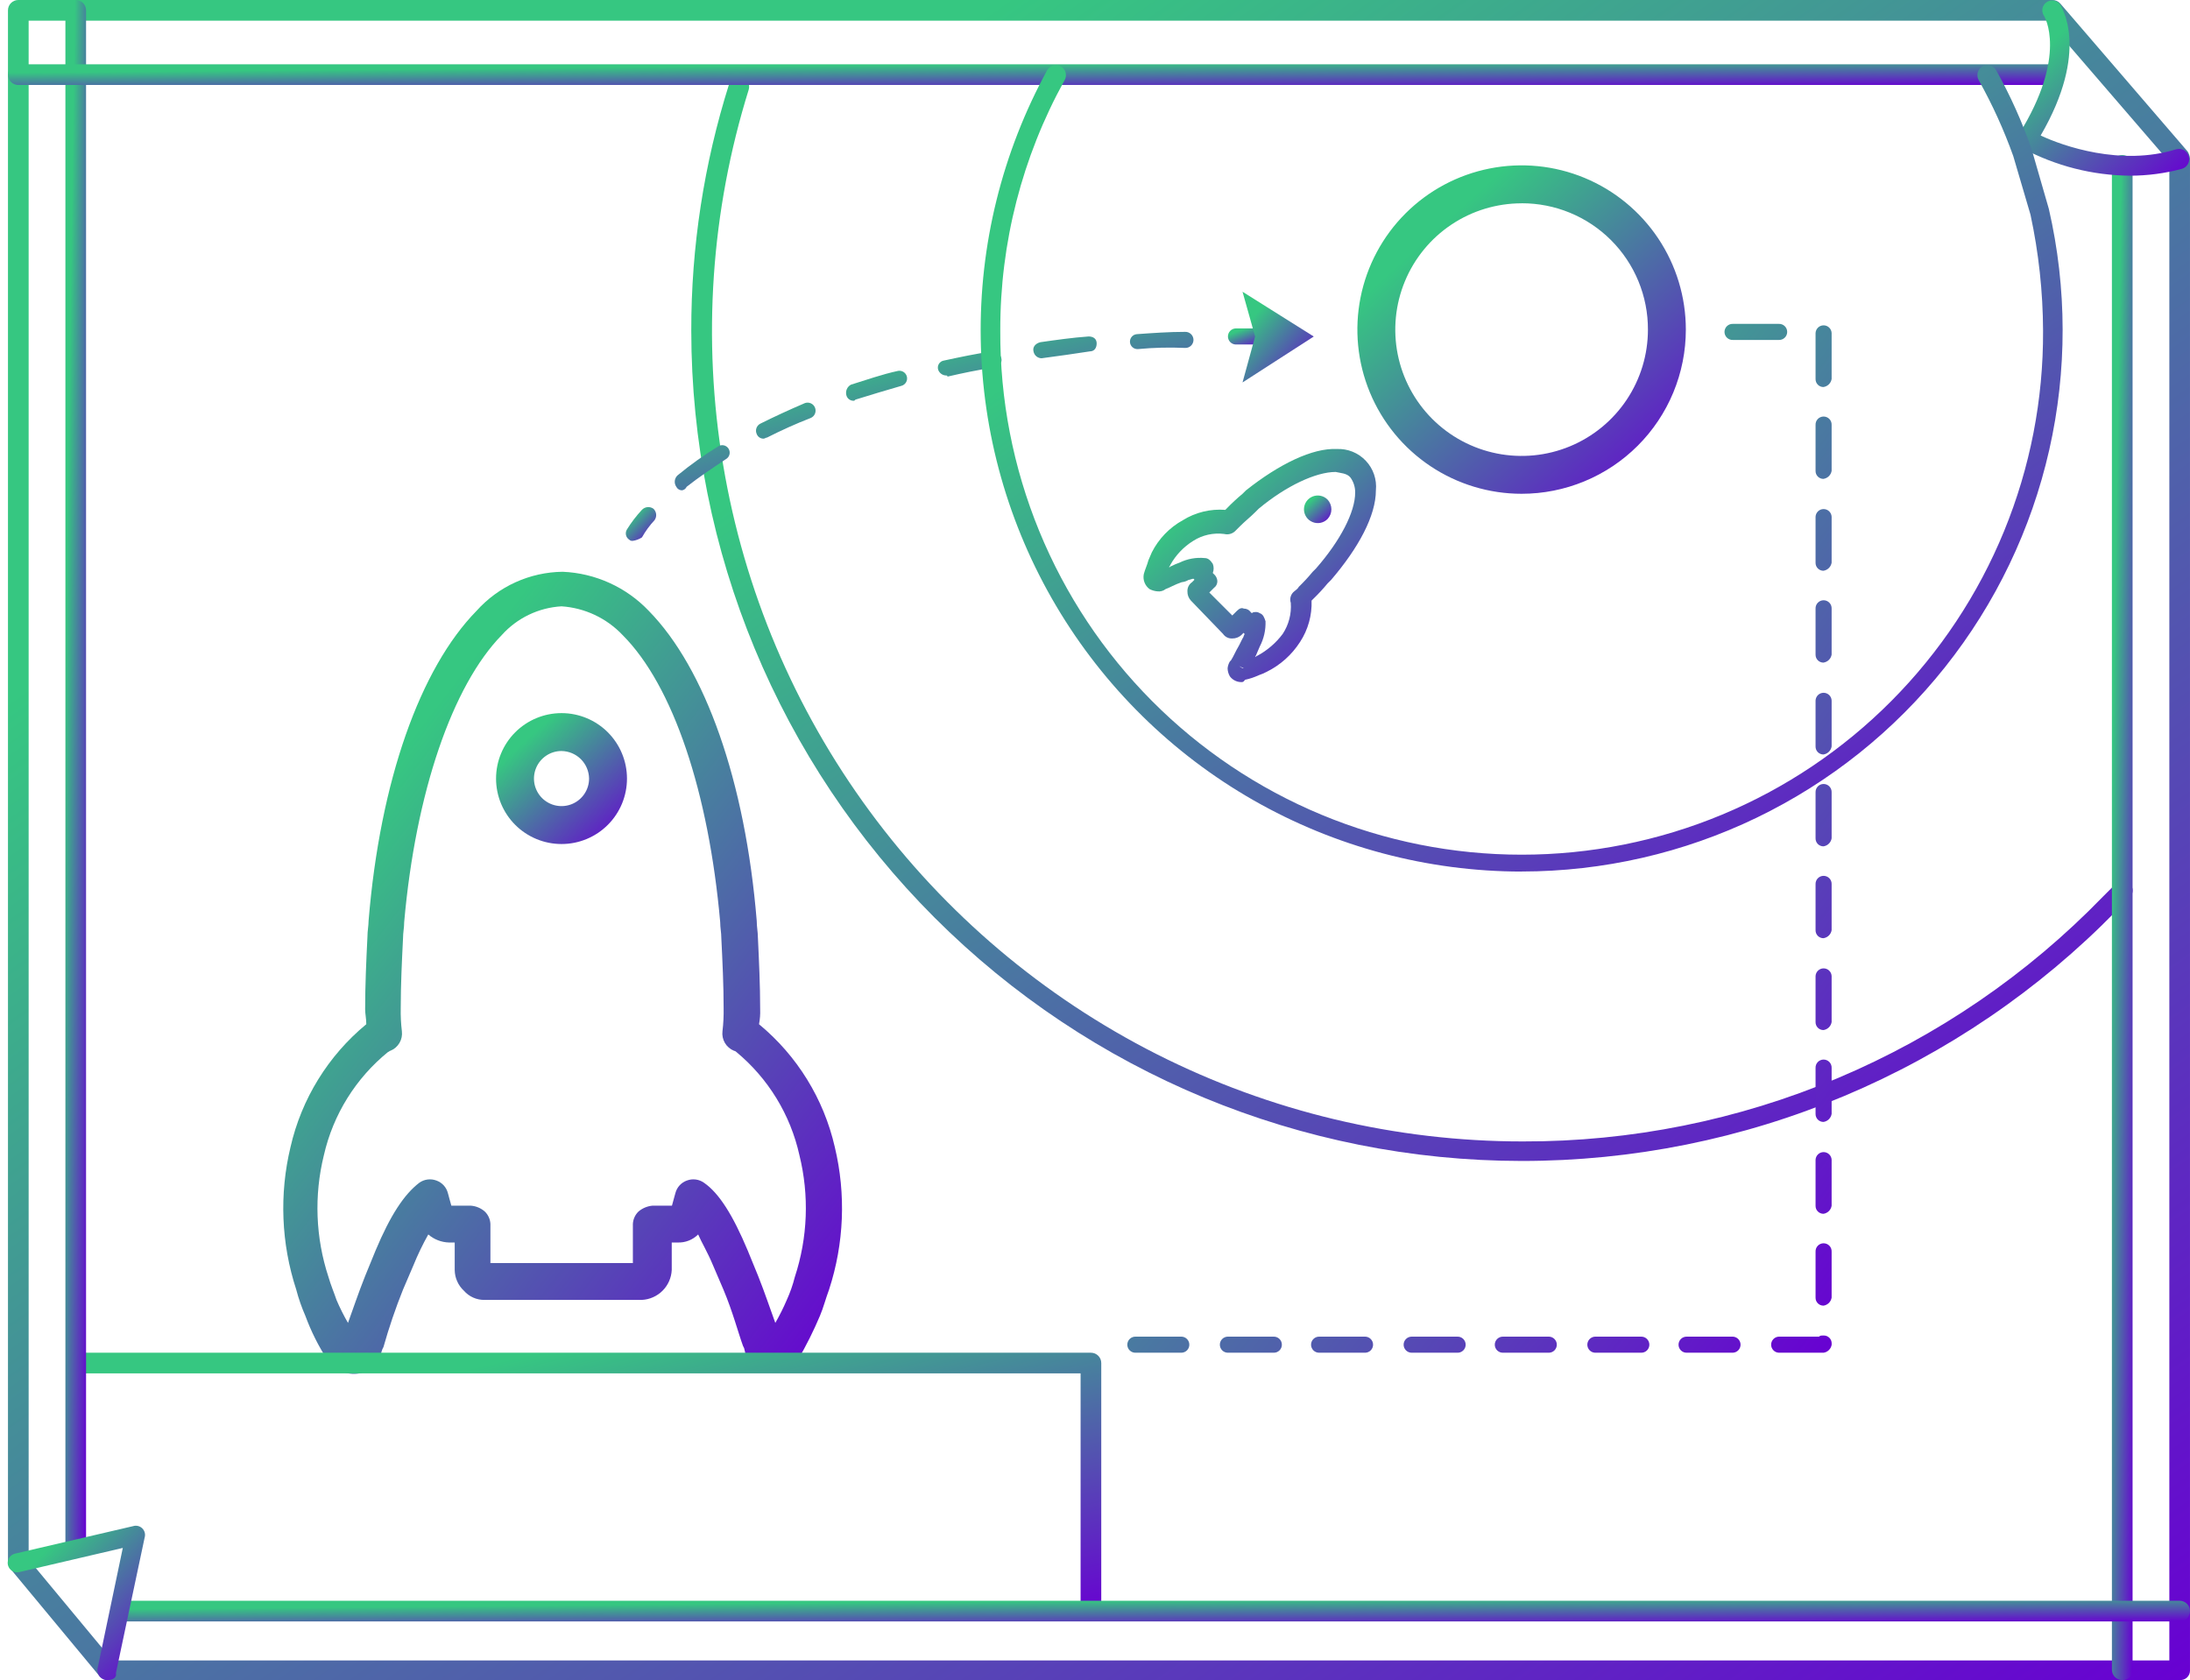 <svg width="189" height="145" viewBox="0 0 189 145" fill="none" xmlns="http://www.w3.org/2000/svg">
<g clip-path="url(#clip0_304_1146)">
<path d="M188.109 145H9.311C9.181 145.004 9.051 144.979 8.931 144.928C8.812 144.876 8.704 144.8 8.617 144.703L0.886 135.387C0.777 135.206 0.709 135.003 0.688 134.792V0.892C0.688 0.775 0.711 0.659 0.755 0.55C0.8 0.442 0.866 0.343 0.949 0.261C1.032 0.178 1.13 0.112 1.239 0.067C1.347 0.023 1.463 -0 1.58 0H177.106C177.237 -0.003 177.366 0.021 177.486 0.073C177.606 0.124 177.713 0.201 177.801 0.298L188.802 13.083C188.911 13.264 188.979 13.467 188.999 13.677V144.207C188.997 144.319 188.972 144.43 188.926 144.532C188.879 144.634 188.812 144.725 188.728 144.799C188.644 144.874 188.546 144.93 188.439 144.965C188.333 144.999 188.22 145.012 188.109 145ZM9.708 143.313H187.217V13.975L176.711 1.784H2.472V134.594L9.708 143.313Z" fill="url(#paint0_linear_304_1146)"/>
<path d="M66.597 118.439H66.101C65.616 118.33 65.17 118.09 64.813 117.745C64.515 117.447 64.416 117.249 64.218 116.357L64.12 116.16C63.723 115.075 63.228 113.186 62.432 111.303L61.54 109.222C61.045 108.032 60.549 107.239 60.252 106.546C60.018 106.778 59.739 106.96 59.432 107.08C59.125 107.199 58.797 107.254 58.468 107.24H57.972V109.618C57.938 110.291 57.656 110.926 57.18 111.402C56.703 111.878 56.068 112.161 55.395 112.195H41.819C41.482 112.201 41.147 112.132 40.839 111.995C40.531 111.858 40.257 111.656 40.035 111.402C39.789 111.174 39.592 110.898 39.456 110.591C39.319 110.285 39.246 109.954 39.242 109.618V107.24H38.746C38.09 107.221 37.459 106.976 36.962 106.546C36.476 107.409 36.046 108.303 35.674 109.222L34.782 111.303C34.132 112.924 33.569 114.578 33.095 116.258L32.996 116.456C32.698 117.348 32.698 117.541 32.301 117.843C31.944 118.189 31.498 118.429 31.013 118.538C30.485 118.629 29.942 118.566 29.45 118.355C28.958 118.143 28.538 117.794 28.241 117.348C27.476 116.166 26.845 114.902 26.358 113.581C26.035 112.844 25.769 112.081 25.565 111.302C24.266 107.329 24.095 103.073 25.07 99.008C26.02 94.847 28.32 91.118 31.611 88.401C31.611 87.906 31.512 87.509 31.512 87.112C31.512 85.031 31.611 82.85 31.71 80.869C31.71 80.374 31.809 79.878 31.809 79.482C32.799 67.39 36.268 57.677 41.124 52.724C42.062 51.677 43.207 50.836 44.487 50.255C45.766 49.675 47.153 49.366 48.558 49.349C51.379 49.468 54.044 50.678 55.991 52.724C60.847 57.679 64.316 67.392 65.307 79.482C65.307 79.977 65.406 80.472 65.406 80.869C65.504 82.951 65.603 85.032 65.603 87.112C65.62 87.544 65.587 87.977 65.504 88.401C68.795 91.118 71.095 94.847 72.046 99.008C73.019 103.073 72.847 107.328 71.55 111.302C71.253 112.095 71.055 112.888 70.757 113.581C70.21 114.875 69.581 116.133 68.875 117.348C68.599 117.686 68.251 117.96 67.858 118.148C67.464 118.337 67.033 118.436 66.597 118.439ZM48.459 52.332C46.482 52.447 44.63 53.338 43.305 54.81C39.043 59.171 35.872 68.388 34.881 79.588C34.881 80.083 34.782 80.48 34.782 80.975C34.683 82.958 34.584 85.038 34.584 87.021C34.57 87.683 34.603 88.346 34.683 89.004C34.727 89.355 34.654 89.711 34.475 90.016C34.295 90.321 34.02 90.558 33.693 90.691C33.594 90.691 33.594 90.79 33.495 90.79C30.701 93.06 28.749 96.2 27.95 99.709C27.094 103.179 27.231 106.82 28.347 110.215C28.545 110.909 28.842 111.602 29.041 112.198C29.331 112.878 29.662 113.54 30.032 114.18C30.428 113.096 30.924 111.603 31.518 110.117C31.816 109.423 32.112 108.631 32.41 107.937C33.699 104.864 34.888 103.081 36.177 102.09C36.389 101.937 36.635 101.838 36.895 101.804C37.154 101.769 37.418 101.8 37.663 101.892C37.904 101.978 38.121 102.121 38.294 102.31C38.467 102.5 38.59 102.729 38.654 102.977C38.752 103.373 38.851 103.671 38.951 104.062H40.639C41.078 104.095 41.495 104.269 41.828 104.557C42.128 104.841 42.306 105.23 42.324 105.642V109.017H54.618V105.642C54.636 105.23 54.814 104.841 55.113 104.557C55.451 104.276 55.866 104.103 56.303 104.062H57.99C58.089 103.665 58.188 103.367 58.288 102.977C58.352 102.729 58.475 102.5 58.648 102.31C58.821 102.121 59.037 101.978 59.279 101.892C59.524 101.8 59.788 101.769 60.047 101.804C60.306 101.838 60.553 101.937 60.765 102.09C62.054 102.982 63.243 104.862 64.532 107.937C64.829 108.631 65.126 109.423 65.424 110.117C66.018 111.603 66.508 113.091 66.91 114.18C67.279 113.54 67.61 112.878 67.901 112.198C68.191 111.559 68.424 110.895 68.595 110.215C69.711 106.82 69.848 103.179 68.992 99.709C68.218 96.212 66.299 93.074 63.54 90.79C63.489 90.734 63.418 90.698 63.342 90.691C63.014 90.558 62.739 90.321 62.56 90.016C62.381 89.711 62.307 89.355 62.351 89.004C62.429 88.346 62.462 87.683 62.45 87.021C62.45 85.038 62.351 82.958 62.252 80.975C62.252 80.48 62.154 80.083 62.154 79.588C61.163 68.388 58.091 59.171 53.73 54.81C52.348 53.35 50.465 52.465 48.459 52.332Z" fill="url(#paint1_linear_304_1146)"/>
<path d="M48.46 72.847C47.718 72.848 46.983 72.702 46.298 72.418C45.612 72.134 44.989 71.718 44.465 71.194C43.94 70.669 43.524 70.046 43.24 69.361C42.956 68.675 42.81 67.94 42.81 67.198C42.81 65.7 43.406 64.263 44.465 63.203C45.525 62.144 46.962 61.549 48.46 61.549C49.958 61.549 51.395 62.144 52.455 63.203C53.514 64.263 54.109 65.7 54.109 67.198C54.109 67.94 53.964 68.675 53.68 69.361C53.396 70.046 52.98 70.669 52.455 71.194C51.931 71.718 51.308 72.134 50.622 72.418C49.937 72.702 49.202 72.848 48.46 72.847ZM48.46 64.819C47.99 64.819 47.53 64.958 47.139 65.22C46.748 65.481 46.443 65.852 46.263 66.287C46.083 66.721 46.036 67.2 46.127 67.661C46.219 68.122 46.446 68.546 46.778 68.879C47.111 69.211 47.535 69.438 47.996 69.529C48.457 69.621 48.935 69.574 49.37 69.394C49.804 69.214 50.176 68.909 50.437 68.518C50.699 68.127 50.838 67.667 50.838 67.197C50.829 66.569 50.576 65.969 50.132 65.525C49.688 65.082 49.088 64.829 48.46 64.82V64.819Z" fill="url(#paint2_linear_304_1146)"/>
<path d="M107.132 58.872C106.94 58.873 106.75 58.829 106.577 58.743C106.405 58.657 106.256 58.532 106.141 58.377C106.017 58.166 105.949 57.927 105.944 57.682C105.964 57.472 106.032 57.269 106.141 57.088L106.24 56.989C106.438 56.691 106.637 56.196 106.935 55.701L107.232 55.106C107.331 55.008 107.331 54.809 107.43 54.71C107.417 54.71 107.404 54.708 107.392 54.703C107.38 54.698 107.369 54.691 107.36 54.681C107.35 54.672 107.343 54.661 107.338 54.649C107.333 54.637 107.331 54.624 107.331 54.611L107.133 54.809C106.918 55.008 106.633 55.114 106.34 55.106C106.185 55.114 106.031 55.082 105.892 55.013C105.753 54.943 105.634 54.839 105.547 54.71L102.775 51.835C102.576 51.62 102.469 51.335 102.477 51.042C102.469 50.887 102.502 50.733 102.571 50.593C102.641 50.455 102.745 50.336 102.874 50.249L103.071 50.051C103.072 50.038 103.069 50.026 103.064 50.013C103.059 50.001 103.052 49.99 103.043 49.981C103.034 49.972 103.023 49.965 103.011 49.96C102.999 49.955 102.986 49.952 102.973 49.953C102.874 49.953 102.675 50.051 102.576 50.051C102.395 50.161 102.192 50.229 101.982 50.249C101.388 50.447 100.897 50.745 100.595 50.843C100.398 50.999 100.149 51.07 99.9 51.041C99.658 51.022 99.422 50.955 99.206 50.843C99.01 50.698 98.859 50.499 98.772 50.271C98.684 50.043 98.663 49.794 98.711 49.555C98.809 49.158 99.008 48.762 99.107 48.365C99.206 48.167 99.305 47.87 99.405 47.671C99.999 46.5 100.931 45.534 102.081 44.899C103.177 44.218 104.461 43.906 105.747 44.007L105.846 43.908C106.283 43.452 106.747 43.022 107.233 42.619L107.531 42.322C110.406 40.042 113.279 38.655 115.366 38.754C115.831 38.733 116.296 38.813 116.728 38.987C117.16 39.162 117.549 39.428 117.869 39.766C118.189 40.105 118.433 40.508 118.583 40.949C118.734 41.39 118.787 41.858 118.741 42.322C118.741 44.502 117.255 47.277 114.875 50.053L114.577 50.35C114.175 50.837 113.745 51.3 113.289 51.738L113.19 51.837C113.236 53.1 112.89 54.346 112.199 55.404C111.492 56.508 110.499 57.399 109.325 57.981C109.101 58.098 108.869 58.198 108.63 58.279C108.25 58.455 107.851 58.588 107.441 58.675C107.33 58.872 107.231 58.872 107.132 58.872ZM107.231 57.682H107.33L106.933 57.485L107.231 57.682ZM108.324 52.825C108.464 52.81 108.604 52.845 108.721 52.924C109.019 53.023 109.117 53.32 109.216 53.618C109.243 54.376 109.073 55.127 108.721 55.798C108.622 55.996 108.523 56.294 108.423 56.493C108.423 56.592 108.324 56.592 108.324 56.69C108.423 56.69 108.423 56.592 108.522 56.592C109.377 56.13 110.121 55.488 110.702 54.709C111.222 53.918 111.466 52.977 111.397 52.033C111.338 51.857 111.335 51.668 111.388 51.49C111.442 51.313 111.548 51.156 111.694 51.042C111.793 50.943 111.992 50.844 112.091 50.646C112.512 50.239 112.909 49.809 113.281 49.357L113.578 49.059C115.66 46.681 116.953 44.203 116.953 42.518C116.96 42.058 116.822 41.606 116.557 41.23C116.259 40.833 115.665 40.833 115.268 40.734C113.581 40.734 111.006 41.924 108.628 43.906L108.33 44.203C107.934 44.6 107.438 44.996 107.042 45.393L106.645 45.789C106.523 45.924 106.366 46.023 106.191 46.075C106.017 46.128 105.831 46.132 105.654 46.087C104.72 45.965 103.773 46.175 102.979 46.681C102.151 47.195 101.469 47.912 100.996 48.763C100.996 48.862 100.897 48.862 100.897 48.961C100.996 48.961 100.996 48.862 101.095 48.862C101.318 48.745 101.55 48.645 101.789 48.564C102.464 48.231 103.22 48.093 103.969 48.167C104.267 48.167 104.465 48.365 104.664 48.663C104.764 48.918 104.764 49.201 104.664 49.456L104.763 49.555C104.849 49.629 104.92 49.72 104.971 49.822C105.023 49.924 105.053 50.035 105.06 50.149C105.063 50.265 105.038 50.38 104.986 50.483C104.934 50.587 104.857 50.676 104.763 50.743L104.366 51.14L106.349 53.123L106.745 52.726C106.943 52.528 107.142 52.428 107.34 52.528C107.455 52.525 107.57 52.551 107.674 52.603C107.777 52.655 107.867 52.731 107.934 52.826L108.033 52.925C108.071 52.889 108.116 52.861 108.166 52.844C108.216 52.827 108.269 52.822 108.322 52.827L108.324 52.825Z" fill="url(#paint3_linear_304_1146)"/>
<path d="M114.565 43.114C114.399 42.948 114.187 42.835 113.956 42.789C113.725 42.744 113.486 42.767 113.268 42.858C113.051 42.948 112.865 43.101 112.735 43.296C112.604 43.492 112.534 43.722 112.534 43.958C112.534 44.193 112.604 44.423 112.735 44.619C112.865 44.814 113.051 44.967 113.268 45.057C113.486 45.148 113.725 45.171 113.956 45.126C114.187 45.08 114.399 44.967 114.565 44.801C114.781 44.573 114.901 44.271 114.901 43.958C114.901 43.644 114.781 43.342 114.565 43.114Z" fill="url(#paint4_linear_304_1146)"/>
<path d="M131.317 42.618C128.514 42.618 125.773 41.787 123.443 40.23C121.112 38.672 119.295 36.459 118.222 33.869C117.15 31.279 116.869 28.429 117.416 25.68C117.963 22.93 119.313 20.405 121.295 18.423C123.277 16.441 125.802 15.091 128.552 14.544C131.301 13.997 134.151 14.278 136.741 15.35C139.331 16.423 141.544 18.24 143.102 20.571C144.659 22.901 145.49 25.642 145.49 28.445C145.491 30.306 145.124 32.15 144.412 33.869C143.7 35.589 142.656 37.152 141.34 38.468C140.024 39.784 138.461 40.828 136.741 41.54C135.022 42.252 133.178 42.619 131.317 42.618ZM131.317 17.548C129.161 17.548 127.053 18.187 125.26 19.385C123.467 20.583 122.07 22.285 121.245 24.278C120.42 26.27 120.204 28.462 120.624 30.577C121.045 32.691 122.083 34.634 123.608 36.159C125.133 37.683 127.075 38.722 129.19 39.142C131.305 39.563 133.497 39.347 135.489 38.522C137.481 37.697 139.184 36.299 140.382 34.507C141.58 32.714 142.219 30.606 142.219 28.45C142.224 27.017 141.945 25.597 141.399 24.272C140.852 22.947 140.05 21.743 139.036 20.729C138.023 19.716 136.82 18.912 135.495 18.366C134.17 17.819 132.75 17.54 131.317 17.544V17.548Z" fill="url(#paint5_linear_304_1146)"/>
<path d="M131.316 100.202C112.314 100.192 94.094 92.639 80.657 79.203C67.221 65.767 59.669 47.547 59.658 28.545C59.647 21.316 60.751 14.129 62.929 7.236C62.995 7.012 63.147 6.824 63.352 6.712C63.556 6.6 63.797 6.574 64.021 6.64C64.245 6.706 64.433 6.858 64.545 7.062C64.657 7.267 64.683 7.508 64.617 7.732C61.351 18.205 60.594 29.3 62.408 40.121C64.221 50.941 68.554 61.183 75.056 70.02C81.558 78.857 90.048 86.04 99.838 90.991C109.629 95.941 120.447 98.519 131.418 98.517C140.751 98.541 149.993 96.684 158.593 93.056C167.192 89.429 174.972 84.107 181.469 77.406L182.659 76.217C182.82 76.078 183.028 76.006 183.24 76.014C183.452 76.022 183.654 76.111 183.804 76.261C183.954 76.411 184.042 76.613 184.051 76.825C184.059 77.037 183.987 77.245 183.848 77.406L182.659 78.596C175.976 85.442 167.99 90.88 159.172 94.591C150.354 98.302 140.883 100.21 131.316 100.202Z" fill="url(#paint6_linear_304_1146)"/>
<path d="M94.149 139.45C94.031 139.451 93.915 139.428 93.807 139.383C93.698 139.339 93.6 139.273 93.517 139.19C93.434 139.107 93.368 139.008 93.324 138.9C93.279 138.792 93.256 138.675 93.257 138.558V118.538H6.733C6.496 118.538 6.269 118.444 6.102 118.277C5.935 118.109 5.841 117.882 5.841 117.646C5.841 117.409 5.935 117.182 6.102 117.015C6.269 116.848 6.496 116.754 6.733 116.754H94.149C94.266 116.753 94.382 116.776 94.49 116.821C94.599 116.866 94.697 116.931 94.78 117.014C94.863 117.097 94.929 117.196 94.974 117.304C95.018 117.412 95.041 117.529 95.04 117.646V138.558C95.05 138.678 95.033 138.798 94.991 138.91C94.949 139.022 94.884 139.124 94.799 139.209C94.715 139.294 94.613 139.359 94.5 139.401C94.388 139.442 94.268 139.459 94.149 139.45Z" fill="url(#paint7_linear_304_1146)"/>
<path d="M54.604 46.682C54.55 46.689 54.496 46.684 54.444 46.666C54.393 46.649 54.346 46.621 54.307 46.583C54.162 46.491 54.06 46.345 54.023 46.178C53.986 46.011 54.017 45.836 54.109 45.691C54.483 45.088 54.915 44.523 55.398 44.004C55.523 43.871 55.693 43.788 55.874 43.77C56.056 43.752 56.239 43.8 56.388 43.905C56.523 44.029 56.607 44.199 56.626 44.382C56.644 44.564 56.594 44.747 56.487 44.896C56.068 45.346 55.704 45.845 55.402 46.382C55.161 46.539 54.889 46.641 54.604 46.682Z" fill="url(#paint8_linear_304_1146)"/>
<path d="M58.865 42.32C58.763 42.322 58.662 42.295 58.575 42.242C58.487 42.19 58.416 42.113 58.37 42.022C58.265 41.873 58.217 41.69 58.235 41.508C58.253 41.327 58.336 41.157 58.468 41.032C59.566 40.127 60.725 39.299 61.937 38.553C62.008 38.499 62.09 38.461 62.177 38.44C62.263 38.419 62.353 38.416 62.441 38.432C62.529 38.447 62.613 38.481 62.687 38.531C62.761 38.58 62.824 38.644 62.872 38.719C62.92 38.795 62.953 38.879 62.966 38.967C62.98 39.055 62.976 39.145 62.953 39.231C62.931 39.318 62.89 39.398 62.835 39.468C62.78 39.538 62.71 39.596 62.632 39.638C61.442 40.431 60.254 41.224 59.257 42.016C59.221 42.095 59.167 42.164 59.099 42.217C59.03 42.27 58.95 42.305 58.865 42.32ZM65.902 37.86C65.774 37.864 65.648 37.828 65.541 37.757C65.435 37.686 65.353 37.583 65.308 37.464C65.233 37.305 65.222 37.124 65.278 36.958C65.333 36.792 65.45 36.654 65.605 36.572C66.794 35.977 68.083 35.383 69.471 34.788C69.64 34.73 69.825 34.739 69.987 34.815C70.15 34.89 70.276 35.026 70.34 35.193C70.404 35.36 70.401 35.545 70.332 35.71C70.262 35.875 70.131 36.006 69.966 36.076C68.678 36.572 67.389 37.161 66.2 37.764C66.101 37.761 66.002 37.86 65.903 37.86H65.902ZM73.633 34.589C73.493 34.585 73.358 34.533 73.25 34.444C73.142 34.354 73.068 34.231 73.038 34.094C72.997 33.922 73.013 33.742 73.085 33.58C73.157 33.419 73.28 33.286 73.435 33.202C74.724 32.805 76.111 32.31 77.498 32.012C77.666 31.98 77.84 32.014 77.983 32.108C78.126 32.201 78.228 32.346 78.267 32.513C78.305 32.68 78.278 32.855 78.19 33.002C78.102 33.148 77.961 33.256 77.796 33.301C76.409 33.697 75.12 34.094 73.832 34.49C73.733 34.59 73.733 34.59 73.633 34.59V34.589ZM81.66 32.409C81.508 32.407 81.359 32.359 81.235 32.27C81.111 32.181 81.017 32.057 80.966 31.913C80.939 31.828 80.93 31.739 80.941 31.65C80.952 31.562 80.982 31.477 81.029 31.402C81.077 31.326 81.14 31.262 81.214 31.213C81.289 31.165 81.373 31.133 81.461 31.12C82.849 30.822 84.234 30.526 85.624 30.327C86.021 30.228 86.319 30.525 86.418 30.921C86.516 31.318 86.22 31.616 85.823 31.714C84.436 31.912 83.051 32.21 81.76 32.507C81.76 32.41 81.76 32.41 81.662 32.41L81.66 32.409ZM89.886 30.922C89.72 30.918 89.56 30.857 89.433 30.749C89.307 30.641 89.222 30.492 89.192 30.328C89.093 29.932 89.39 29.634 89.786 29.535C91.174 29.337 92.559 29.139 93.95 29.04C94.346 29.04 94.644 29.237 94.644 29.634C94.644 30.03 94.446 30.328 94.05 30.328C92.764 30.527 91.376 30.725 89.886 30.922ZM98.212 30.129C98.041 30.142 97.872 30.087 97.742 29.976C97.611 29.864 97.531 29.705 97.518 29.535C97.505 29.364 97.56 29.195 97.672 29.064C97.783 28.934 97.942 28.854 98.113 28.841C99.5 28.742 100.885 28.643 102.276 28.643C102.369 28.639 102.463 28.654 102.55 28.687C102.638 28.721 102.718 28.771 102.785 28.836C102.853 28.901 102.907 28.978 102.943 29.064C102.98 29.151 102.999 29.243 102.999 29.337C102.999 29.43 102.98 29.523 102.943 29.609C102.907 29.695 102.853 29.773 102.785 29.838C102.718 29.903 102.638 29.953 102.55 29.986C102.463 30.019 102.369 30.034 102.276 30.03C100.921 29.968 99.563 30.001 98.213 30.129H98.212Z" fill="url(#paint9_linear_304_1146)"/>
<path d="M106.638 29.733C106.459 29.726 106.29 29.649 106.166 29.52C106.042 29.391 105.973 29.218 105.973 29.039C105.973 28.86 106.042 28.688 106.166 28.559C106.29 28.43 106.459 28.353 106.638 28.346H108.621C108.8 28.353 108.969 28.43 109.093 28.559C109.217 28.688 109.286 28.86 109.286 29.039C109.286 29.218 109.217 29.391 109.093 29.52C108.969 29.649 108.8 29.726 108.621 29.733H106.638Z" fill="url(#paint10_linear_304_1146)"/>
<path d="M157.382 116.753H153.516C153.337 116.746 153.168 116.669 153.044 116.54C152.92 116.411 152.851 116.239 152.851 116.06C152.851 115.88 152.92 115.708 153.044 115.579C153.168 115.45 153.337 115.373 153.516 115.366H156.984C157.083 115.267 157.182 115.267 157.381 115.267C157.472 115.265 157.564 115.281 157.649 115.315C157.734 115.349 157.812 115.4 157.877 115.465C157.942 115.53 157.993 115.608 158.027 115.693C158.061 115.778 158.077 115.87 158.075 115.961V116.06C158.047 116.234 157.965 116.395 157.841 116.519C157.716 116.644 157.556 116.726 157.382 116.753ZM149.547 116.753H145.583C145.489 116.757 145.396 116.742 145.308 116.709C145.221 116.676 145.141 116.625 145.073 116.561C145.006 116.496 144.952 116.418 144.915 116.332C144.879 116.246 144.86 116.153 144.86 116.06C144.86 115.966 144.879 115.873 144.915 115.787C144.952 115.701 145.006 115.623 145.073 115.559C145.141 115.494 145.221 115.443 145.308 115.41C145.396 115.377 145.489 115.362 145.583 115.366H149.547C149.726 115.373 149.895 115.45 150.019 115.579C150.143 115.708 150.212 115.88 150.212 116.06C150.212 116.239 150.143 116.411 150.019 116.54C149.895 116.669 149.726 116.746 149.547 116.753ZM141.619 116.753H137.654C137.475 116.746 137.306 116.669 137.182 116.54C137.058 116.411 136.989 116.239 136.989 116.06C136.989 115.88 137.058 115.708 137.182 115.579C137.306 115.45 137.475 115.373 137.654 115.366H141.619C141.712 115.362 141.805 115.377 141.893 115.41C141.981 115.443 142.06 115.494 142.128 115.559C142.196 115.623 142.249 115.701 142.286 115.787C142.323 115.873 142.342 115.966 142.342 116.06C142.342 116.153 142.323 116.246 142.286 116.332C142.249 116.418 142.196 116.496 142.128 116.561C142.06 116.625 141.981 116.676 141.893 116.709C141.805 116.742 141.712 116.757 141.619 116.753ZM133.69 116.753H129.726C129.632 116.757 129.539 116.742 129.451 116.709C129.364 116.676 129.284 116.625 129.216 116.561C129.149 116.496 129.095 116.418 129.058 116.332C129.021 116.246 129.002 116.153 129.002 116.06C129.002 115.966 129.021 115.873 129.058 115.787C129.095 115.701 129.149 115.623 129.216 115.559C129.284 115.494 129.364 115.443 129.451 115.41C129.539 115.377 129.632 115.362 129.726 115.366H133.69C133.869 115.373 134.038 115.45 134.162 115.579C134.286 115.708 134.355 115.88 134.355 116.06C134.355 116.239 134.286 116.411 134.162 116.54C134.038 116.669 133.869 116.746 133.69 116.753ZM125.761 116.753H121.801C121.622 116.746 121.453 116.669 121.329 116.54C121.205 116.411 121.135 116.239 121.135 116.06C121.135 115.88 121.205 115.708 121.329 115.579C121.453 115.45 121.622 115.373 121.801 115.366H125.766C125.86 115.362 125.953 115.377 126.041 115.41C126.128 115.443 126.208 115.494 126.276 115.559C126.343 115.623 126.397 115.701 126.434 115.787C126.47 115.873 126.489 115.966 126.489 116.06C126.489 116.153 126.47 116.246 126.434 116.332C126.397 116.418 126.343 116.496 126.276 116.561C126.208 116.625 126.128 116.676 126.041 116.709C125.953 116.742 125.86 116.757 125.766 116.753H125.761ZM117.833 116.753H113.868C113.775 116.757 113.682 116.742 113.594 116.709C113.506 116.676 113.427 116.625 113.359 116.561C113.291 116.496 113.238 116.418 113.201 116.332C113.164 116.246 113.145 116.153 113.145 116.06C113.145 115.966 113.164 115.873 113.201 115.787C113.238 115.701 113.291 115.623 113.359 115.559C113.427 115.494 113.506 115.443 113.594 115.41C113.682 115.377 113.775 115.362 113.868 115.366H117.833C118.012 115.373 118.181 115.45 118.305 115.579C118.429 115.708 118.498 115.88 118.498 116.06C118.498 116.239 118.429 116.411 118.305 116.54C118.181 116.669 118.012 116.746 117.833 116.753ZM109.904 116.753H105.94C105.761 116.746 105.592 116.669 105.468 116.54C105.344 116.411 105.275 116.239 105.275 116.06C105.275 115.88 105.344 115.708 105.468 115.579C105.592 115.45 105.761 115.373 105.94 115.366H109.904C109.998 115.362 110.091 115.377 110.179 115.41C110.266 115.443 110.346 115.494 110.414 115.559C110.481 115.623 110.535 115.701 110.572 115.787C110.608 115.873 110.627 115.966 110.627 116.06C110.627 116.153 110.608 116.246 110.572 116.332C110.535 116.418 110.481 116.496 110.414 116.561C110.346 116.625 110.266 116.676 110.179 116.709C110.091 116.742 109.998 116.757 109.904 116.753ZM101.976 116.753H98.011C97.918 116.757 97.824 116.742 97.737 116.709C97.649 116.676 97.569 116.625 97.502 116.561C97.434 116.496 97.38 116.418 97.344 116.332C97.307 116.246 97.288 116.153 97.288 116.06C97.288 115.966 97.307 115.873 97.344 115.787C97.38 115.701 97.434 115.623 97.502 115.559C97.569 115.494 97.649 115.443 97.737 115.41C97.824 115.377 97.918 115.362 98.011 115.366H101.976C102.155 115.373 102.324 115.45 102.448 115.579C102.572 115.708 102.641 115.88 102.641 116.06C102.641 116.239 102.572 116.411 102.448 116.54C102.324 116.669 102.155 116.746 101.976 116.753ZM157.379 112.69C157.287 112.692 157.196 112.676 157.111 112.642C157.026 112.608 156.948 112.557 156.883 112.492C156.818 112.427 156.767 112.35 156.733 112.264C156.699 112.179 156.683 112.088 156.685 111.996V108.03C156.681 107.937 156.696 107.843 156.729 107.756C156.762 107.668 156.813 107.588 156.878 107.521C156.942 107.453 157.02 107.4 157.106 107.363C157.192 107.326 157.285 107.307 157.379 107.307C157.472 107.307 157.565 107.326 157.651 107.363C157.737 107.4 157.815 107.453 157.88 107.521C157.945 107.588 157.995 107.668 158.028 107.756C158.061 107.843 158.076 107.937 158.072 108.03V111.995C158.045 112.168 157.963 112.329 157.839 112.454C157.715 112.578 157.555 112.661 157.382 112.689L157.379 112.69ZM157.379 104.762C157.287 104.764 157.196 104.747 157.111 104.713C157.026 104.679 156.948 104.628 156.883 104.563C156.818 104.498 156.767 104.421 156.733 104.336C156.699 104.25 156.683 104.159 156.685 104.067V100.103C156.693 99.924 156.769 99.755 156.898 99.631C157.027 99.507 157.2 99.438 157.379 99.438C157.558 99.438 157.73 99.507 157.859 99.631C157.989 99.755 158.065 99.924 158.072 100.103V104.067C158.045 104.241 157.963 104.401 157.839 104.525C157.715 104.65 157.555 104.732 157.382 104.76L157.379 104.762ZM157.379 96.833C157.287 96.835 157.196 96.819 157.111 96.785C157.026 96.751 156.948 96.7 156.883 96.635C156.818 96.57 156.767 96.492 156.733 96.407C156.699 96.322 156.683 96.231 156.685 96.139V92.174C156.681 92.081 156.696 91.987 156.729 91.9C156.762 91.812 156.813 91.732 156.878 91.665C156.942 91.597 157.02 91.544 157.106 91.507C157.192 91.47 157.285 91.451 157.379 91.451C157.472 91.451 157.565 91.47 157.651 91.507C157.737 91.544 157.815 91.597 157.88 91.665C157.945 91.732 157.995 91.812 158.028 91.9C158.061 91.987 158.076 92.081 158.072 92.174V96.139C158.045 96.312 157.963 96.472 157.839 96.597C157.715 96.721 157.555 96.803 157.382 96.832L157.379 96.833ZM157.379 88.904C157.287 88.907 157.196 88.89 157.111 88.856C157.026 88.822 156.948 88.771 156.883 88.706C156.818 88.641 156.767 88.564 156.733 88.478C156.699 88.393 156.683 88.302 156.685 88.21V84.246C156.693 84.067 156.769 83.898 156.898 83.774C157.027 83.65 157.2 83.58 157.379 83.58C157.558 83.58 157.73 83.65 157.859 83.774C157.989 83.898 158.065 84.067 158.072 84.246V88.21C158.045 88.383 157.963 88.543 157.839 88.668C157.715 88.792 157.555 88.874 157.382 88.902L157.379 88.904ZM157.379 80.976C157.287 80.978 157.196 80.962 157.111 80.928C157.026 80.894 156.948 80.843 156.883 80.778C156.818 80.713 156.767 80.635 156.733 80.55C156.699 80.465 156.683 80.373 156.685 80.281V76.317C156.681 76.224 156.696 76.13 156.729 76.043C156.762 75.955 156.813 75.875 156.878 75.808C156.942 75.74 157.02 75.686 157.106 75.65C157.192 75.613 157.285 75.594 157.379 75.594C157.472 75.594 157.565 75.613 157.651 75.65C157.737 75.686 157.815 75.74 157.88 75.808C157.945 75.875 157.995 75.955 158.028 76.043C158.061 76.13 158.076 76.224 158.072 76.317V80.281C158.045 80.455 157.963 80.615 157.839 80.739C157.715 80.863 157.555 80.945 157.382 80.973L157.379 80.976ZM157.379 73.047C157.287 73.049 157.196 73.033 157.111 72.999C157.026 72.965 156.948 72.914 156.883 72.849C156.818 72.784 156.767 72.707 156.733 72.621C156.699 72.536 156.683 72.445 156.685 72.353V68.389C156.681 68.295 156.696 68.202 156.729 68.114C156.762 68.027 156.813 67.947 156.878 67.879C156.942 67.811 157.02 67.758 157.106 67.721C157.192 67.684 157.285 67.665 157.379 67.665C157.472 67.665 157.565 67.684 157.651 67.721C157.737 67.758 157.815 67.811 157.88 67.879C157.945 67.947 157.995 68.027 158.028 68.114C158.061 68.202 158.076 68.295 158.072 68.389V72.353C158.045 72.526 157.963 72.686 157.839 72.81C157.715 72.935 157.555 73.017 157.382 73.045L157.379 73.047ZM157.379 65.118C157.287 65.121 157.196 65.105 157.111 65.07C157.026 65.036 156.948 64.985 156.883 64.92C156.818 64.855 156.767 64.778 156.733 64.693C156.699 64.607 156.683 64.516 156.685 64.424V60.46C156.693 60.281 156.769 60.112 156.898 59.988C157.027 59.864 157.2 59.795 157.379 59.795C157.558 59.795 157.73 59.864 157.859 59.988C157.989 60.112 158.065 60.281 158.072 60.46V64.424C158.045 64.597 157.963 64.758 157.839 64.882C157.715 65.006 157.555 65.088 157.382 65.116L157.379 65.118ZM157.379 57.19C157.287 57.192 157.196 57.176 157.111 57.142C157.026 57.108 156.948 57.057 156.883 56.992C156.818 56.927 156.767 56.849 156.733 56.764C156.699 56.679 156.683 56.587 156.685 56.496V52.531C156.681 52.438 156.696 52.344 156.729 52.257C156.762 52.169 156.813 52.089 156.878 52.022C156.942 51.954 157.02 51.901 157.106 51.864C157.192 51.827 157.285 51.808 157.379 51.808C157.472 51.808 157.565 51.827 157.651 51.864C157.737 51.901 157.815 51.954 157.88 52.022C157.945 52.089 157.995 52.169 158.028 52.257C158.061 52.344 158.076 52.438 158.072 52.531V56.496C158.044 56.669 157.962 56.828 157.838 56.953C157.715 57.076 157.555 57.158 157.382 57.186L157.379 57.19ZM157.379 49.261C157.287 49.264 157.196 49.247 157.111 49.213C157.026 49.179 156.948 49.128 156.883 49.063C156.818 48.998 156.767 48.921 156.733 48.836C156.699 48.75 156.683 48.659 156.685 48.567V44.603C156.693 44.424 156.769 44.255 156.898 44.131C157.027 44.007 157.2 43.938 157.379 43.938C157.558 43.938 157.73 44.007 157.859 44.131C157.989 44.255 158.065 44.424 158.072 44.603V48.56C158.046 48.734 157.964 48.896 157.84 49.021C157.716 49.146 157.556 49.229 157.382 49.258L157.379 49.261ZM157.379 41.333C157.287 41.335 157.196 41.319 157.111 41.285C157.026 41.251 156.948 41.2 156.883 41.135C156.818 41.07 156.767 40.992 156.733 40.907C156.699 40.822 156.683 40.73 156.685 40.639V36.674C156.681 36.581 156.696 36.487 156.729 36.4C156.762 36.312 156.813 36.232 156.878 36.165C156.942 36.097 157.02 36.043 157.106 36.007C157.192 35.97 157.285 35.951 157.379 35.951C157.472 35.951 157.565 35.97 157.651 36.007C157.737 36.043 157.815 36.097 157.88 36.165C157.945 36.232 157.995 36.312 158.028 36.4C158.061 36.487 158.076 36.581 158.072 36.674V40.639C158.044 40.811 157.962 40.971 157.838 41.095C157.714 41.218 157.555 41.3 157.382 41.328L157.379 41.333ZM157.379 33.404C157.287 33.407 157.196 33.39 157.111 33.356C157.026 33.322 156.948 33.271 156.883 33.206C156.818 33.141 156.767 33.064 156.733 32.978C156.699 32.893 156.683 32.802 156.685 32.71V28.746C156.693 28.567 156.769 28.398 156.898 28.273C157.027 28.149 157.2 28.08 157.379 28.08C157.558 28.08 157.73 28.149 157.859 28.273C157.989 28.398 158.065 28.567 158.072 28.746V32.71C158.044 32.883 157.962 33.043 157.838 33.167C157.715 33.291 157.555 33.373 157.382 33.401L157.379 33.404ZM153.514 29.341H149.55C149.456 29.345 149.363 29.33 149.275 29.297C149.188 29.264 149.108 29.213 149.04 29.148C148.972 29.084 148.919 29.006 148.882 28.92C148.845 28.834 148.826 28.741 148.826 28.647C148.826 28.554 148.845 28.461 148.882 28.375C148.919 28.289 148.972 28.211 149.04 28.146C149.108 28.081 149.188 28.031 149.275 27.998C149.363 27.965 149.456 27.95 149.55 27.954H153.514C153.607 27.95 153.701 27.965 153.788 27.998C153.876 28.031 153.956 28.081 154.023 28.146C154.091 28.211 154.145 28.289 154.181 28.375C154.218 28.461 154.237 28.554 154.237 28.647C154.237 28.741 154.218 28.834 154.181 28.92C154.145 29.006 154.091 29.084 154.023 29.148C153.956 29.213 153.876 29.264 153.788 29.297C153.701 29.33 153.607 29.345 153.514 29.341Z" fill="url(#paint11_linear_304_1146)"/>
<path d="M107.232 33.009L108.317 29.045L107.232 25.18L113.38 29.045L107.232 33.009Z" fill="url(#paint12_linear_304_1146)"/>
<path d="M6.536 134.197C6.418 134.197 6.302 134.174 6.194 134.13C6.085 134.085 5.987 134.019 5.904 133.937C5.821 133.854 5.755 133.755 5.71 133.647C5.666 133.538 5.643 133.422 5.644 133.305V0.892C5.644 0.655 5.738 0.429 5.905 0.261C6.072 0.094 6.299 0 6.536 0C6.772 0 6.999 0.094 7.166 0.261C7.333 0.429 7.427 0.655 7.427 0.892V133.308C7.427 133.425 7.404 133.541 7.359 133.649C7.315 133.757 7.249 133.855 7.166 133.938C7.083 134.02 6.985 134.086 6.877 134.13C6.768 134.175 6.652 134.197 6.536 134.197Z" fill="url(#paint13_linear_304_1146)"/>
<path d="M183.152 145.002C183.034 145.002 182.918 144.98 182.81 144.935C182.701 144.89 182.603 144.825 182.52 144.742C182.437 144.659 182.371 144.56 182.327 144.452C182.282 144.343 182.259 144.227 182.26 144.11V14.273C182.26 14.036 182.354 13.809 182.521 13.642C182.688 13.475 182.915 13.381 183.152 13.381C183.388 13.381 183.615 13.475 183.782 13.642C183.95 13.809 184.044 14.036 184.044 14.273V144.109C184.053 144.228 184.036 144.348 183.995 144.461C183.953 144.573 183.888 144.675 183.803 144.76C183.718 144.845 183.616 144.911 183.504 144.952C183.391 144.994 183.271 145.011 183.152 145.002Z" fill="url(#paint14_linear_304_1146)"/>
<path d="M176.906 7.335H1.58C1.344 7.335 1.117 7.241 0.95 7.073C0.782 6.906 0.688 6.679 0.688 6.443C0.688 6.206 0.782 5.979 0.95 5.812C1.117 5.645 1.344 5.551 1.58 5.551H176.906C177.024 5.55 177.14 5.573 177.248 5.618C177.357 5.662 177.455 5.728 177.538 5.811C177.621 5.894 177.687 5.992 177.731 6.101C177.776 6.209 177.799 6.325 177.798 6.443C177.781 6.674 177.682 6.891 177.518 7.055C177.355 7.219 177.137 7.318 176.906 7.335Z" fill="url(#paint15_linear_304_1146)"/>
<path d="M188.107 139.945H10.598C10.361 139.945 10.135 139.851 9.967 139.684C9.8 139.517 9.706 139.29 9.706 139.053C9.706 138.817 9.8 138.59 9.967 138.422C10.135 138.255 10.361 138.161 10.598 138.161H188.107C188.343 138.161 188.57 138.255 188.737 138.422C188.905 138.59 188.999 138.817 188.999 139.053C188.999 139.29 188.905 139.517 188.737 139.684C188.57 139.851 188.343 139.945 188.107 139.945Z" fill="url(#paint16_linear_304_1146)"/>
<path d="M183.845 15.164C180.593 15.14 177.395 14.324 174.529 12.786C174.427 12.743 174.337 12.675 174.267 12.589C174.198 12.502 174.152 12.399 174.133 12.29C174.117 12.054 174.15 11.818 174.232 11.596C178.494 4.757 176.412 1.387 176.412 1.387C176.281 1.203 176.228 0.974 176.265 0.751C176.302 0.528 176.426 0.329 176.61 0.198C176.794 0.066 177.023 0.013 177.246 0.051C177.469 0.088 177.668 0.212 177.799 0.396C177.898 0.594 180.376 4.36 176.112 11.695C177.995 12.587 183.05 14.37 187.804 12.884C187.914 12.852 188.03 12.841 188.145 12.854C188.26 12.866 188.371 12.901 188.473 12.956C188.574 13.012 188.663 13.086 188.736 13.176C188.808 13.266 188.862 13.37 188.895 13.48C188.927 13.591 188.938 13.707 188.926 13.822C188.913 13.937 188.878 14.048 188.823 14.15C188.768 14.251 188.693 14.34 188.603 14.413C188.513 14.485 188.41 14.539 188.299 14.572C186.847 14.963 185.349 15.161 183.845 15.164Z" fill="url(#paint17_linear_304_1146)"/>
<path d="M131.317 75.225C123.206 75.218 115.237 73.099 108.193 69.078C101.15 65.057 95.274 59.272 91.144 52.291C87.014 45.311 84.772 37.376 84.639 29.266C84.506 21.157 86.486 13.152 90.384 6.04C90.443 5.942 90.52 5.857 90.611 5.789C90.703 5.722 90.807 5.673 90.917 5.645C91.027 5.617 91.142 5.612 91.255 5.629C91.367 5.645 91.475 5.684 91.573 5.743C91.671 5.801 91.756 5.878 91.823 5.97C91.891 6.061 91.94 6.165 91.968 6.276C91.996 6.386 92.001 6.501 91.984 6.613C91.968 6.726 91.929 6.834 91.87 6.932C88.213 13.544 86.304 20.982 86.326 28.538C86.295 34.467 87.436 40.343 89.684 45.829C91.931 51.316 95.241 56.303 99.422 60.506C103.604 64.71 108.574 68.045 114.049 70.321C119.523 72.597 125.393 73.768 131.322 73.768C137.251 73.768 143.121 72.597 148.596 70.321C154.07 68.045 159.041 64.71 163.222 60.506C167.403 56.303 170.713 51.316 172.96 45.829C175.208 40.343 176.349 34.467 176.319 28.538C176.306 25.173 175.942 21.818 175.234 18.528L173.748 13.473C172.941 11.213 171.946 9.025 170.774 6.932C170.656 6.735 170.621 6.499 170.676 6.276C170.732 6.053 170.874 5.861 171.071 5.743C171.268 5.624 171.504 5.589 171.727 5.645C171.95 5.701 172.142 5.843 172.26 6.04C173.484 8.224 174.512 10.513 175.333 12.879L176.819 18.033C178.393 24.876 178.405 31.986 176.852 38.834C175.3 45.683 172.224 52.093 167.852 57.588C163.481 63.083 157.926 67.522 151.603 70.575C145.279 73.628 138.348 75.216 131.326 75.22L131.317 75.225Z" fill="url(#paint18_linear_304_1146)"/>
<path d="M9.31 145H9.112C8.89 144.959 8.692 144.832 8.562 144.647C8.432 144.461 8.381 144.232 8.418 144.009L10.598 133.602L1.679 135.684C1.575 135.71 1.466 135.715 1.36 135.7C1.254 135.684 1.152 135.647 1.06 135.592C0.968 135.537 0.888 135.464 0.824 135.378C0.76 135.291 0.714 135.193 0.687 135.089C0.661 134.985 0.656 134.877 0.672 134.771C0.688 134.664 0.724 134.562 0.78 134.47C0.835 134.378 0.908 134.298 0.994 134.234C1.08 134.17 1.178 134.124 1.282 134.098L11.491 131.72C11.629 131.678 11.775 131.674 11.915 131.709C12.055 131.744 12.182 131.816 12.284 131.918C12.386 132.02 12.458 132.147 12.493 132.287C12.528 132.426 12.524 132.573 12.482 132.711L10.004 144.402C10.103 144.801 9.706 145 9.31 145Z" fill="url(#paint19_linear_304_1146)"/>
</g>
<defs>
<linearGradient id="paint0_linear_304_1146" x1="59.475" y1="19.024" x2="161.692" y2="164.451" gradientUnits="userSpaceOnUse">
<stop stop-color="#36C781"/>
<stop offset="1" stop-color="#6800D2"/>
</linearGradient>
<linearGradient id="paint1_linear_304_1146" x1="39.5" y1="58.431" x2="89.527" y2="96.606" gradientUnits="userSpaceOnUse">
<stop stop-color="#36C781"/>
<stop offset="1" stop-color="#6800D2"/>
</linearGradient>
<linearGradient id="paint2_linear_304_1146" x1="46.338" y1="63.031" x2="54.767" y2="72.266" gradientUnits="userSpaceOnUse">
<stop stop-color="#36C781"/>
<stop offset="1" stop-color="#6800D2"/>
</linearGradient>
<linearGradient id="paint3_linear_304_1146" x1="104.951" y1="41.389" x2="119.968" y2="57.798" gradientUnits="userSpaceOnUse">
<stop stop-color="#36C781"/>
<stop offset="1" stop-color="#6800D2"/>
</linearGradient>
<linearGradient id="paint4_linear_304_1146" x1="113.273" y1="43.079" x2="115.051" y2="45.015" gradientUnits="userSpaceOnUse">
<stop stop-color="#36C781"/>
<stop offset="1" stop-color="#6800D2"/>
</linearGradient>
<linearGradient id="paint5_linear_304_1146" x1="125.993" y1="17.99" x2="147.142" y2="41.16" gradientUnits="userSpaceOnUse">
<stop stop-color="#36C781"/>
<stop offset="1" stop-color="#6800D2"/>
</linearGradient>
<linearGradient id="paint6_linear_304_1146" x1="98.491" y1="18.884" x2="163.941" y2="114.178" gradientUnits="userSpaceOnUse">
<stop stop-color="#36C781"/>
<stop offset="1" stop-color="#6800D2"/>
</linearGradient>
<linearGradient id="paint7_linear_304_1146" x1="33.688" y1="119.732" x2="41.183" y2="152.002" gradientUnits="userSpaceOnUse">
<stop stop-color="#36C781"/>
<stop offset="1" stop-color="#6800D2"/>
</linearGradient>
<linearGradient id="paint8_linear_304_1146" x1="54.826" y1="44.15" x2="57.012" y2="46.301" gradientUnits="userSpaceOnUse">
<stop stop-color="#36C781"/>
<stop offset="1" stop-color="#6800D2"/>
</linearGradient>
<linearGradient id="paint9_linear_304_1146" x1="72.207" y1="30.437" x2="77.51" y2="49.452" gradientUnits="userSpaceOnUse">
<stop stop-color="#36C781"/>
<stop offset="1" stop-color="#6800D2"/>
</linearGradient>
<linearGradient id="paint10_linear_304_1146" x1="107.007" y1="28.528" x2="107.7" y2="30.341" gradientUnits="userSpaceOnUse">
<stop stop-color="#36C781"/>
<stop offset="1" stop-color="#6800D2"/>
</linearGradient>
<linearGradient id="paint11_linear_304_1146" x1="116.265" y1="39.603" x2="180.131" y2="87.499" gradientUnits="userSpaceOnUse">
<stop stop-color="#36C781"/>
<stop offset="1" stop-color="#6800D2"/>
</linearGradient>
<linearGradient id="paint12_linear_304_1146" x1="109.151" y1="26.207" x2="114.951" y2="31.196" gradientUnits="userSpaceOnUse">
<stop stop-color="#36C781"/>
<stop offset="1" stop-color="#6800D2"/>
</linearGradient>
<linearGradient id="paint13_linear_304_1146" x1="6.2" y1="17.606" x2="9.128" y2="17.649" gradientUnits="userSpaceOnUse">
<stop stop-color="#36C781"/>
<stop offset="1" stop-color="#6800D2"/>
</linearGradient>
<linearGradient id="paint14_linear_304_1146" x1="182.817" y1="30.649" x2="185.749" y2="30.693" gradientUnits="userSpaceOnUse">
<stop stop-color="#36C781"/>
<stop offset="1" stop-color="#6800D2"/>
</linearGradient>
<linearGradient id="paint15_linear_304_1146" x1="55.979" y1="5.785" x2="56.003" y2="8.457" gradientUnits="userSpaceOnUse">
<stop stop-color="#36C781"/>
<stop offset="1" stop-color="#6800D2"/>
</linearGradient>
<linearGradient id="paint16_linear_304_1146" x1="65.678" y1="138.395" x2="65.702" y2="141.068" gradientUnits="userSpaceOnUse">
<stop stop-color="#36C781"/>
<stop offset="1" stop-color="#6800D2"/>
</linearGradient>
<linearGradient id="paint17_linear_304_1146" x1="178.75" y1="2.023" x2="190.053" y2="14.143" gradientUnits="userSpaceOnUse">
<stop stop-color="#36C781"/>
<stop offset="1" stop-color="#6800D2"/>
</linearGradient>
<linearGradient id="paint18_linear_304_1146" x1="113.783" y1="14.751" x2="162.291" y2="86.041" gradientUnits="userSpaceOnUse">
<stop stop-color="#36C781"/>
<stop offset="1" stop-color="#6800D2"/>
</linearGradient>
<linearGradient id="paint19_linear_304_1146" x1="4.363" y1="133.432" x2="14.335" y2="143.158" gradientUnits="userSpaceOnUse">
<stop stop-color="#36C781"/>
<stop offset="1" stop-color="#6800D2"/>
</linearGradient>
<clipPath id="clip0_304_1146">
<rect width="188.331" height="145" fill="white" transform="translate(0.669)"/>
</clipPath>
</defs>
</svg>
